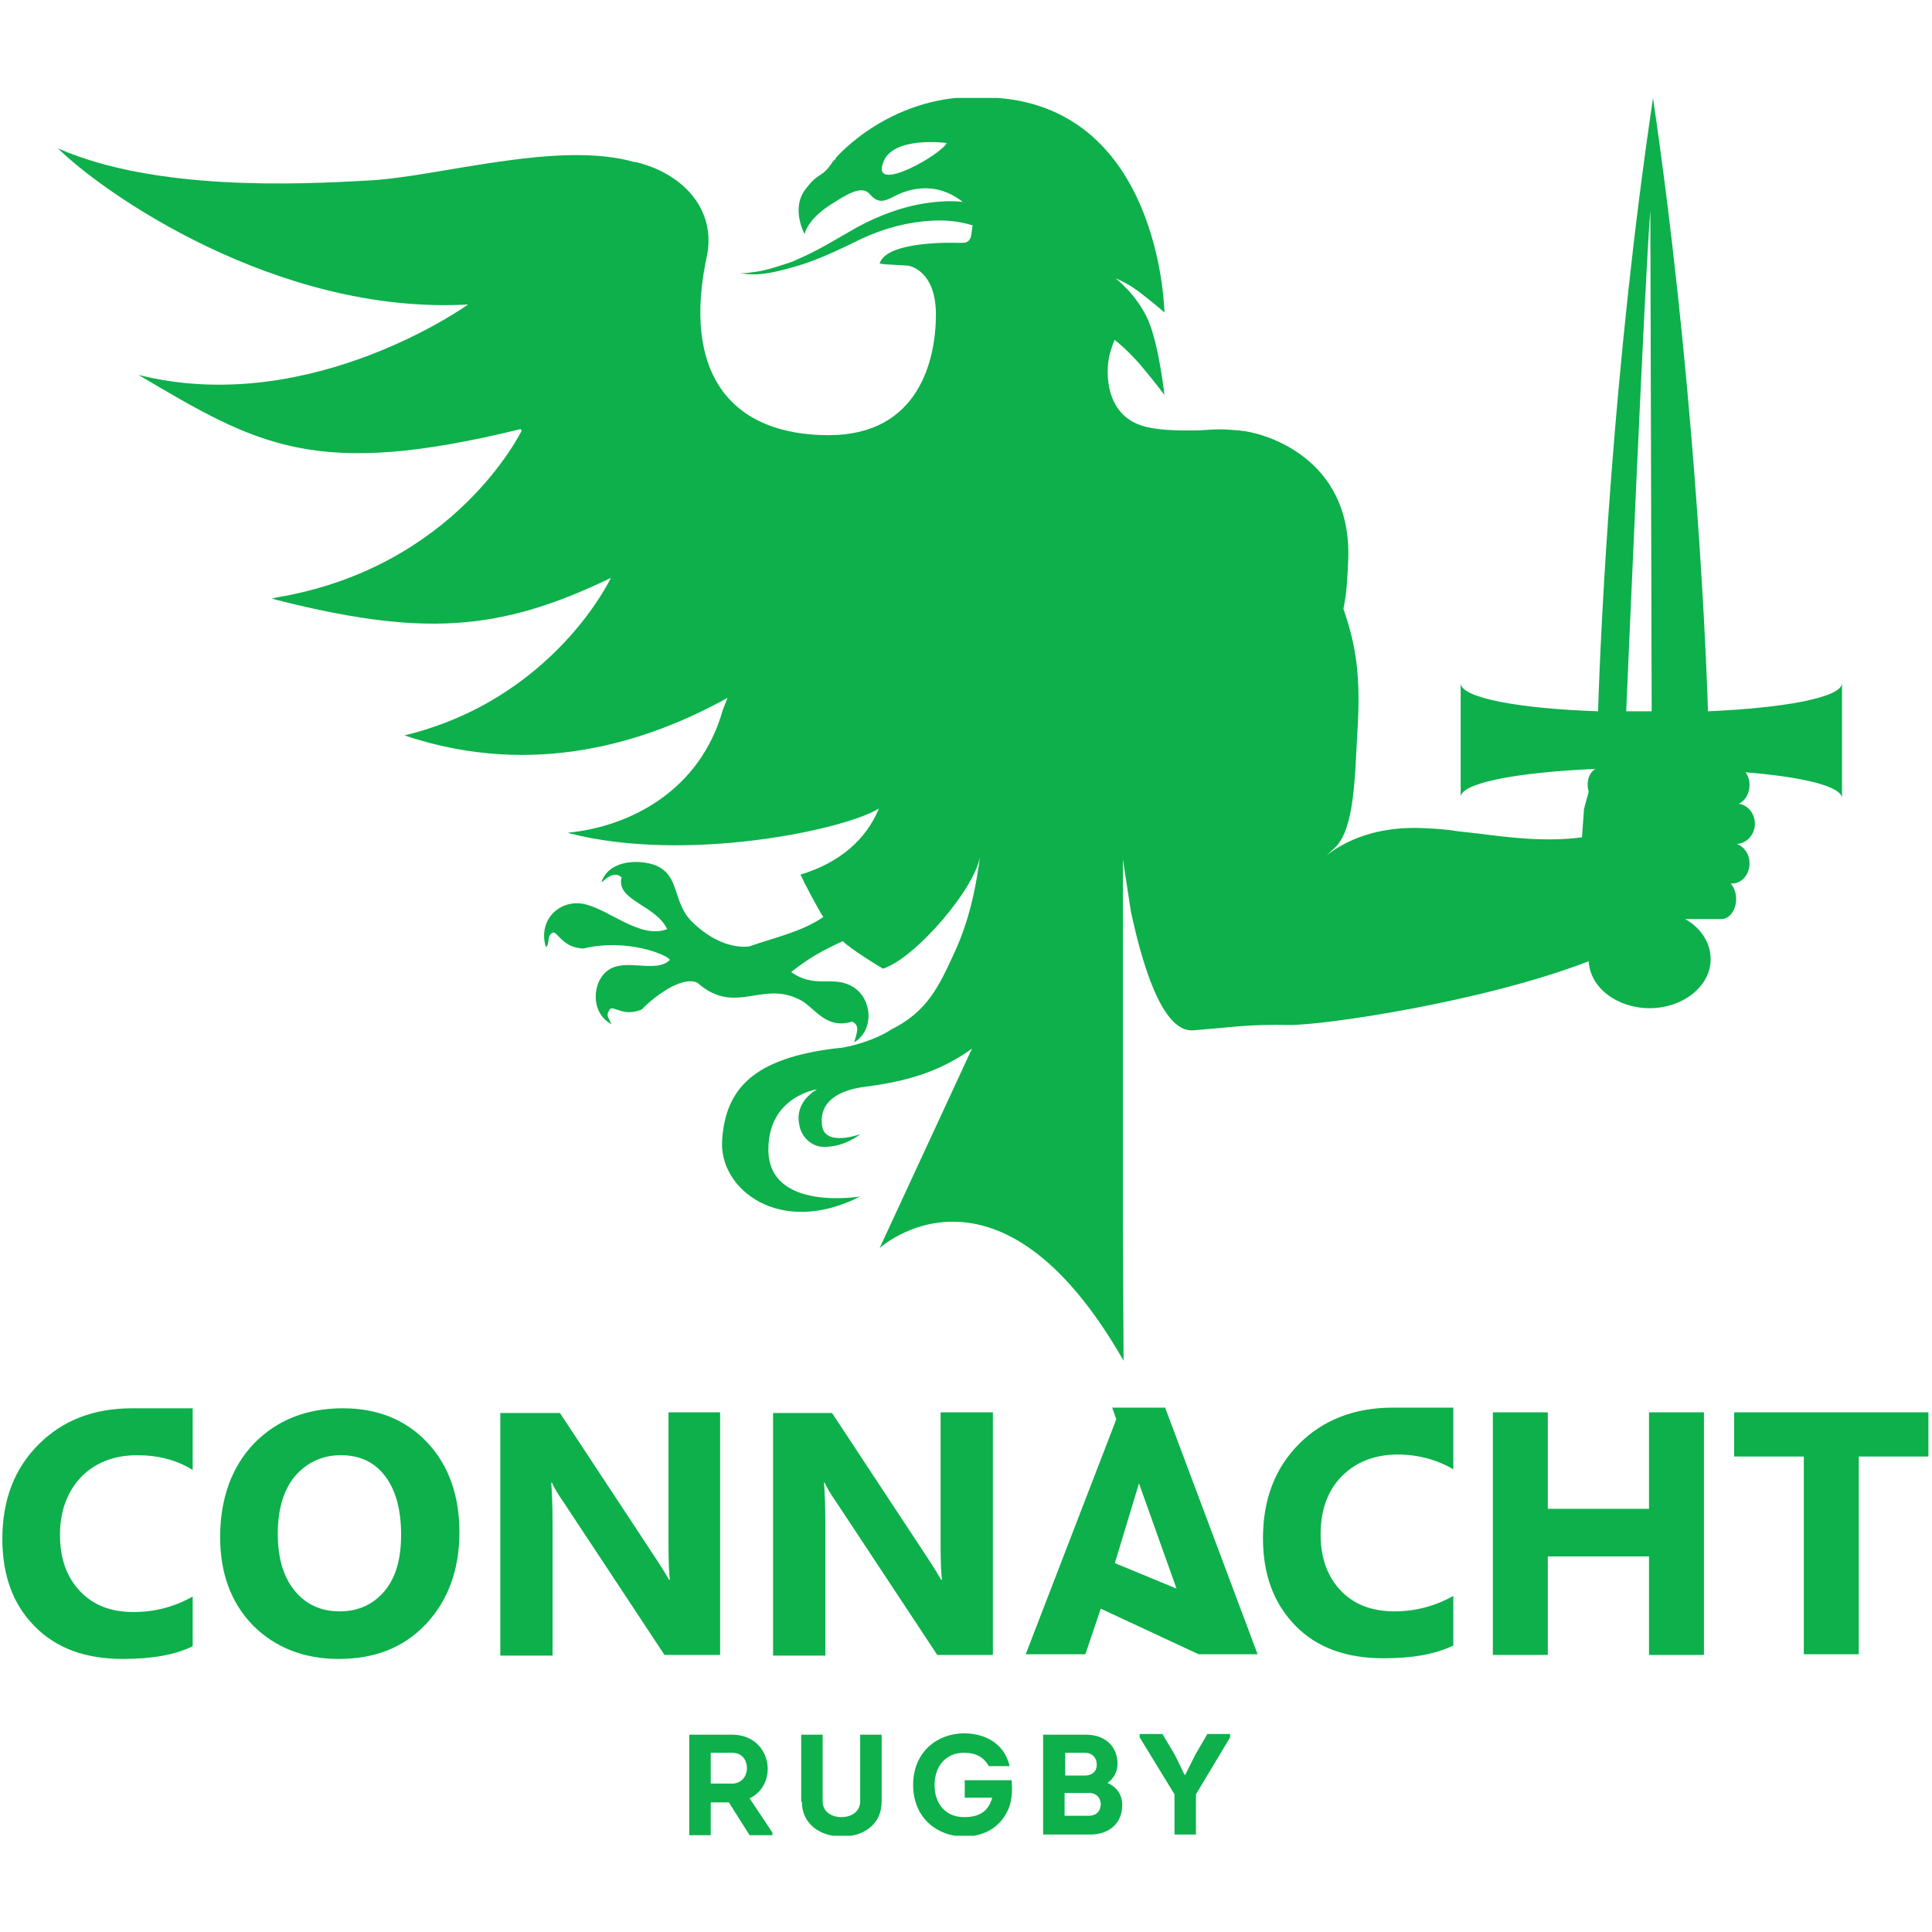 <svg width="329" height="329" viewBox="0 0 329 329" fill="none" xmlns="http://www.w3.org/2000/svg">
<g clip-path="url(#clip0_3747_55154)">
<path d="M247.483 241.301V250.203C244.744 248.605 241.548 247.692 238.01 247.692C234.13 247.692 230.934 248.947 228.538 251.344C226.141 253.741 224.886 257.05 224.886 261.273C224.886 265.268 226.027 268.463 228.309 270.86C230.592 273.256 233.673 274.398 237.439 274.398C241.092 274.398 244.401 273.485 247.483 271.773V280.218C244.401 281.702 240.521 282.387 235.613 282.387C229.222 282.387 224.201 280.561 220.549 276.794C216.897 273.028 215.071 268.121 215.071 261.958C215.071 255.339 217.125 249.975 221.234 245.866C225.342 241.757 230.706 239.703 237.211 239.703H247.483V241.301ZM32.81 239.817H22.539C15.92 239.817 10.67 241.872 6.561 245.98C2.453 250.089 0.398 255.453 0.398 262.072C0.398 268.235 2.224 273.256 5.877 276.908C9.529 280.675 14.55 282.501 20.941 282.501C25.849 282.501 29.843 281.816 32.81 280.332V271.887C29.729 273.599 26.419 274.512 22.767 274.512C18.887 274.512 15.92 273.371 13.637 270.974C11.355 268.577 10.213 265.382 10.213 261.387C10.213 257.279 11.469 253.969 13.865 251.458C16.262 249.062 19.458 247.806 23.338 247.806C26.876 247.806 30.071 248.605 32.81 250.317V241.415V239.817ZM58.032 247.806C61.228 247.806 63.739 248.947 65.565 251.344C67.391 253.741 68.304 257.05 68.304 261.387C68.304 265.496 67.391 268.691 65.451 270.974C63.511 273.256 61 274.398 57.804 274.398C54.723 274.398 52.098 273.256 50.158 270.86C48.218 268.463 47.304 265.268 47.304 261.159C47.304 257.165 48.218 253.855 50.158 251.458C52.212 249.062 54.837 247.806 58.032 247.806ZM57.69 282.501C63.853 282.501 68.76 280.561 72.526 276.566C76.293 272.572 78.233 267.322 78.233 260.931C78.233 254.654 76.407 249.518 72.755 245.638C69.103 241.757 64.309 239.817 58.375 239.817C52.098 239.817 47.076 241.872 43.196 245.866C39.43 249.86 37.49 255.224 37.49 261.73C37.49 267.892 39.316 272.914 43.082 276.794C46.848 280.561 51.755 282.501 57.69 282.501ZM122.742 240.502H113.84V263.327C113.84 266.181 113.954 268.007 114.069 269.034H113.954C113.27 267.892 112.585 266.751 111.9 265.724L95.352 240.616H85.195V281.93H94.096V259.219C94.096 256.252 93.982 253.969 93.868 252.485H93.982C94.325 253.284 95.009 254.426 96.037 255.909L113.156 281.816H122.628V240.502H122.742ZM169.078 240.502H160.176V263.327C160.176 266.181 160.29 268.007 160.404 269.034H160.29C159.605 267.892 158.92 266.751 158.236 265.724L141.687 240.616H131.644V281.93H140.546V259.219C140.546 256.252 140.432 253.969 140.318 252.485H140.432C140.774 253.284 141.459 254.426 142.486 255.909L159.605 281.816H169.078V240.502ZM290.166 240.502H280.808V256.936H263.575V240.502H254.216V281.816H263.575V265.039H280.808V281.816H290.166V240.502ZM295.302 240.502V248.034H307.171V281.702H316.529V248.034H328.398V240.502H295.302ZM121.03 303.728V298.478H124.682C126.28 298.478 127.193 299.62 127.193 301.103C127.193 302.587 126.166 303.728 124.682 303.728H121.03ZM127.65 306.239C129.59 305.326 130.731 303.386 130.731 301.217C130.731 298.25 128.563 295.397 124.682 295.397C122.286 295.397 119.775 295.397 117.378 295.397V312.516H121.03V306.924H124.112L127.65 312.516H131.53V312.059L127.65 306.239ZM136.552 306.81C136.552 310.69 139.747 312.744 143.399 312.744C147.051 312.744 150.133 310.69 150.133 306.81V295.397H146.481V306.696C146.481 308.522 144.997 309.435 143.285 309.435C141.573 309.435 140.089 308.522 140.089 306.696V295.397H136.437V306.81M164.17 295.169C159.719 295.169 155.497 298.25 155.497 303.956C155.497 309.663 159.719 312.744 164.17 312.744C167.48 312.744 170.447 311.261 171.817 307.837C172.387 306.239 172.387 304.755 172.273 303.158H164.284V306.125H168.964C168.279 308.636 166.567 309.435 164.17 309.435C161.089 309.435 159.149 307.266 159.149 303.956C159.149 300.875 160.975 298.478 164.17 298.478C166.11 298.478 167.48 299.163 168.393 300.761H171.931C171.018 296.767 167.594 295.169 164.17 295.169ZM185.169 305.326C185.74 305.326 186.197 305.326 186.653 305.668C187.224 306.011 187.452 306.696 187.452 307.38C187.338 308.522 186.653 309.206 185.398 309.206H181.289V305.326H185.169ZM184.713 298.478C185.968 298.478 186.767 299.277 186.767 300.533C186.767 301.674 185.968 302.359 184.713 302.359H181.403V298.478H184.713ZM188.593 303.614C189.62 302.929 190.305 301.674 190.305 300.419C190.305 297.223 188.023 295.397 184.941 295.397H177.637V312.402H185.626C189.05 312.402 191.104 310.348 191.104 307.38C191.104 305.668 190.191 304.299 188.593 303.614ZM201.718 302.245L200.12 298.935L197.952 295.283H194.071V295.854L200.006 305.554V312.402H203.658V305.554L209.478 295.854V295.283H205.598L203.544 298.821L201.832 302.245H201.718ZM204.115 281.702L187.452 273.941L184.827 281.702H174.67L189.849 242.328L190.077 241.643L189.392 239.703H198.408L214.158 281.702H204.115ZM193.957 252.599L189.849 266.181L200.348 270.517L193.957 252.599ZM276.699 136.647C276.699 136.647 277.612 138.929 277.612 140.984C277.612 143.038 276.813 145.435 276.813 145.435V155.934C276.813 155.934 278.069 155.364 279.438 155.249C280.808 155.021 282.405 155.249 282.405 155.249C282.405 155.249 281.949 154.108 281.949 152.739C281.949 151.369 283.433 150 283.433 150C283.433 150 281.949 148.972 281.949 146.918C281.949 144.864 283.889 143.723 283.889 143.723C283.889 143.723 280.922 142.81 280.922 140.185C280.922 137.56 283.889 136.875 283.889 136.875C283.889 136.875 282.063 136.19 282.063 134.593L276.699 136.647ZM120.46 43.177C115.895 63.834 124.682 74.105 141.117 74.105C156.524 74.105 159.377 61.209 159.377 53.563C159.377 45.802 154.584 45.231 154.584 45.231L150.703 45.003L149.79 44.889C150.931 40.895 163.029 41.351 163.029 41.351C163.485 41.351 163.714 41.351 163.942 41.351C165.083 41.351 165.311 40.552 165.426 39.867L165.54 38.954C165.54 38.954 165.54 38.726 165.654 38.384C165.197 38.27 164.855 38.156 164.398 38.041C162.458 37.585 160.518 37.471 158.578 37.585C154.584 37.813 150.703 38.84 146.937 40.552C143.171 42.378 139.291 44.318 135.182 45.46C133.128 46.03 131.073 46.601 128.905 46.715C127.878 46.715 126.965 46.715 125.938 46.487C126.851 46.601 127.992 46.373 128.905 46.258C130.959 45.916 132.899 45.231 134.954 44.547C136.78 43.748 138.72 42.835 140.546 41.808C142.372 40.78 144.084 39.753 145.91 38.726C149.676 36.672 153.899 35.074 158.35 34.504C160.176 34.275 162.116 34.161 163.942 34.389C158.92 30.395 153.899 32.563 152.187 33.476C150.475 34.389 149.448 34.618 148.078 33.02C146.709 31.422 143.97 33.248 141.459 34.846C137.465 37.357 137.008 39.867 137.008 39.867C137.008 39.867 134.726 35.645 137.008 32.449C139.291 29.254 139.861 30.395 141.573 27.884C141.801 27.428 142.144 27.199 142.372 26.971H142.258C142.258 26.971 151.959 15.444 168.279 16.586C197.723 17.499 198.294 53.22 198.294 53.22C198.294 53.22 197.723 52.65 194.984 50.481C192.245 48.199 189.963 47.4 189.963 47.4C189.963 47.4 193.615 50.139 195.555 54.59C197.381 58.927 198.294 67.258 198.294 67.258C198.294 67.258 197.039 65.546 194.756 62.807C192.474 59.954 189.849 57.899 189.849 57.899C189.849 57.899 189.62 58.014 189.05 60.068C188.365 62.122 187.68 70.111 194.186 72.394C196.81 73.306 200.348 73.306 202.973 73.306C205.598 73.306 206.739 72.964 209.593 73.192C209.593 73.192 211.19 73.306 211.989 73.421C217.125 74.219 230.478 79.127 229.565 95.79C229.451 98.414 229.337 101.039 228.766 103.664C230.934 109.941 231.733 115.077 231.163 124.435C230.706 132.082 230.706 140.984 227.396 144.293L225.913 145.663C229.679 142.696 234.815 140.984 240.863 140.984C242.803 140.984 246.456 141.212 248.167 141.554L250.336 141.783C253.76 142.125 262.091 143.609 269.395 142.581L269.737 137.788L270.536 134.821C270.08 133.223 270.536 131.625 271.677 130.94C258.325 131.511 248.738 133.337 248.738 135.734V116.332C248.738 118.843 258.667 120.669 272.134 121.126C272.591 106.403 274.645 62.579 281.492 16.7C288.226 62.579 290.394 106.403 290.851 121.126C304.089 120.555 313.676 118.729 313.676 116.332V135.962C313.676 133.908 307.057 132.31 297.242 131.511C297.698 132.082 297.927 132.881 297.927 133.68C297.927 135.163 297.128 136.419 296.101 136.875C297.698 137.103 298.84 138.587 298.84 140.299C298.84 142.125 297.47 143.609 295.758 143.723C297.014 144.179 297.927 145.435 297.927 147.032C297.927 148.972 296.557 150.456 294.959 150.456H294.731C295.302 151.141 295.644 152.054 295.644 153.081C295.644 155.021 294.503 156.505 293.133 156.505H286.97C289.595 157.988 291.307 160.499 291.307 163.352C291.307 167.918 286.628 171.684 280.922 171.684C275.33 171.684 270.764 168.146 270.536 163.695C252.504 170.657 225.114 174.651 219.522 174.537C212.446 174.423 210.391 174.879 203.202 175.45C197.723 175.906 194.3 163.238 192.588 155.249L191.218 146.348V165.749V165.977V208.661L191.332 231.714C169.877 194.167 149.79 212.541 149.79 212.541L164.741 180.243L165.54 178.531C165.54 178.531 161.774 181.613 155.497 183.439C151.616 184.58 147.508 185.037 147.508 185.037C142.829 185.607 139.519 187.547 139.975 191.542C140.318 195.422 146.481 193.14 146.481 193.14C146.481 193.14 143.97 195.308 140.318 195.308C138.035 195.308 136.323 193.368 136.095 191.428C135.296 187.433 139.176 185.493 139.176 185.493C139.176 185.493 130.845 186.634 130.845 195.764C130.845 206.378 146.481 203.753 146.481 203.753C132.785 210.715 122.4 202.498 122.97 194.167C123.541 185.379 128.334 180.243 142.258 178.531L143.399 178.417C148.877 177.39 151.73 175.336 151.73 175.336C157.893 172.254 159.833 168.146 162.687 161.869C165.54 155.592 166.453 149.201 166.909 145.663C166.224 151.141 155.839 163.238 150.361 164.95C149.334 164.38 144.769 161.526 143.513 160.271C140.089 161.869 137.921 163.01 134.726 165.521C138.492 168.26 141.573 166.32 144.54 167.689C148.421 169.287 149.22 175.222 145.453 177.504C145.796 176.135 146.595 174.651 145.111 173.966C140.774 175.336 138.834 171.798 136.552 170.428C129.818 166.662 125.367 173.167 118.748 167.347C116.009 166.091 111.101 169.972 109.275 171.912C106.194 173.167 104.71 171.341 103.911 171.798C103.227 172.825 103.341 172.825 104.14 174.423C100.373 172.368 100.944 167.119 103.455 165.293C106.422 163.01 111.672 165.863 114.069 163.467C113.84 162.668 106.764 159.7 99.346 161.526C95.922 161.412 95.009 158.787 94.21 158.787C92.955 159.358 93.754 160.613 92.955 161.298C91.586 156.733 95.124 153.309 99.118 153.88C103.455 154.565 108.933 160.043 113.612 158.217C111.672 154.108 104.824 153.309 105.851 149.429C104.14 147.717 101.971 151.255 102.542 149.885C104.025 146.348 109.047 146.348 111.672 147.375C115.78 149.087 114.525 153.538 117.721 156.847C120.231 159.358 123.769 161.526 127.536 161.184C131.758 159.7 136.552 158.673 140.204 156.162C139.291 154.793 136.894 150.228 136.323 148.972H136.209C143.057 146.918 147.508 142.924 149.676 137.674C143.856 141.326 116.808 147.032 96.95 141.897L96.721 141.783H96.835C107.221 140.755 119.204 134.707 123.085 120.897L123.883 118.843C110.302 126.375 90.901 132.652 68.874 125.234C94.325 119.071 104.025 98.414 104.025 98.414C84.852 107.659 71.728 108.458 46.277 101.952L47.19 101.724C77.662 96.588 88.847 73.306 88.847 73.306L88.618 73.078C53.696 81.638 43.995 75.931 23.566 63.834L24.479 64.062C53.353 70.796 79.716 51.851 79.716 51.851C46.962 53.677 17.175 32.563 9.871 25.259C26.419 32.563 50.842 31.422 62.712 30.737C74.581 30.167 95.124 23.776 108.248 27.656L108.02 27.542C115.666 29.254 121.829 35.074 120.46 43.177ZM150.361 27.77C148.421 33.134 160.518 26.172 161.203 24.346C161.203 24.346 151.845 23.091 150.361 27.77ZM283.204 150.228L283.318 150.114L283.09 150L283.204 150.228ZM276.699 136.647C276.699 136.647 277.612 138.929 277.612 140.984C277.612 143.038 276.813 145.435 276.813 145.435V155.934C276.813 155.934 278.069 155.364 279.438 155.249C280.808 155.021 282.405 155.249 282.405 155.249C282.405 155.249 281.949 154.108 281.949 152.739C281.949 151.369 283.433 150 283.433 150C283.433 150 281.949 148.972 281.949 146.918C281.949 144.864 283.889 143.723 283.889 143.723C283.889 143.723 280.922 142.81 280.922 140.185C280.922 137.56 283.889 136.875 283.889 136.875C283.889 136.875 282.063 136.19 282.063 134.593L276.699 136.647ZM281.036 35.873C280.123 46.258 276.927 121.126 276.927 121.126H281.264L281.036 35.873Z" fill="#0DB04B"/>
</g>
<defs>
<clipPath id="clip0_3747_55154">
<rect width="328" height="295.93" fill="white" transform="translate(0.389 16.679)"/>
</clipPath>
</defs>
</svg>
